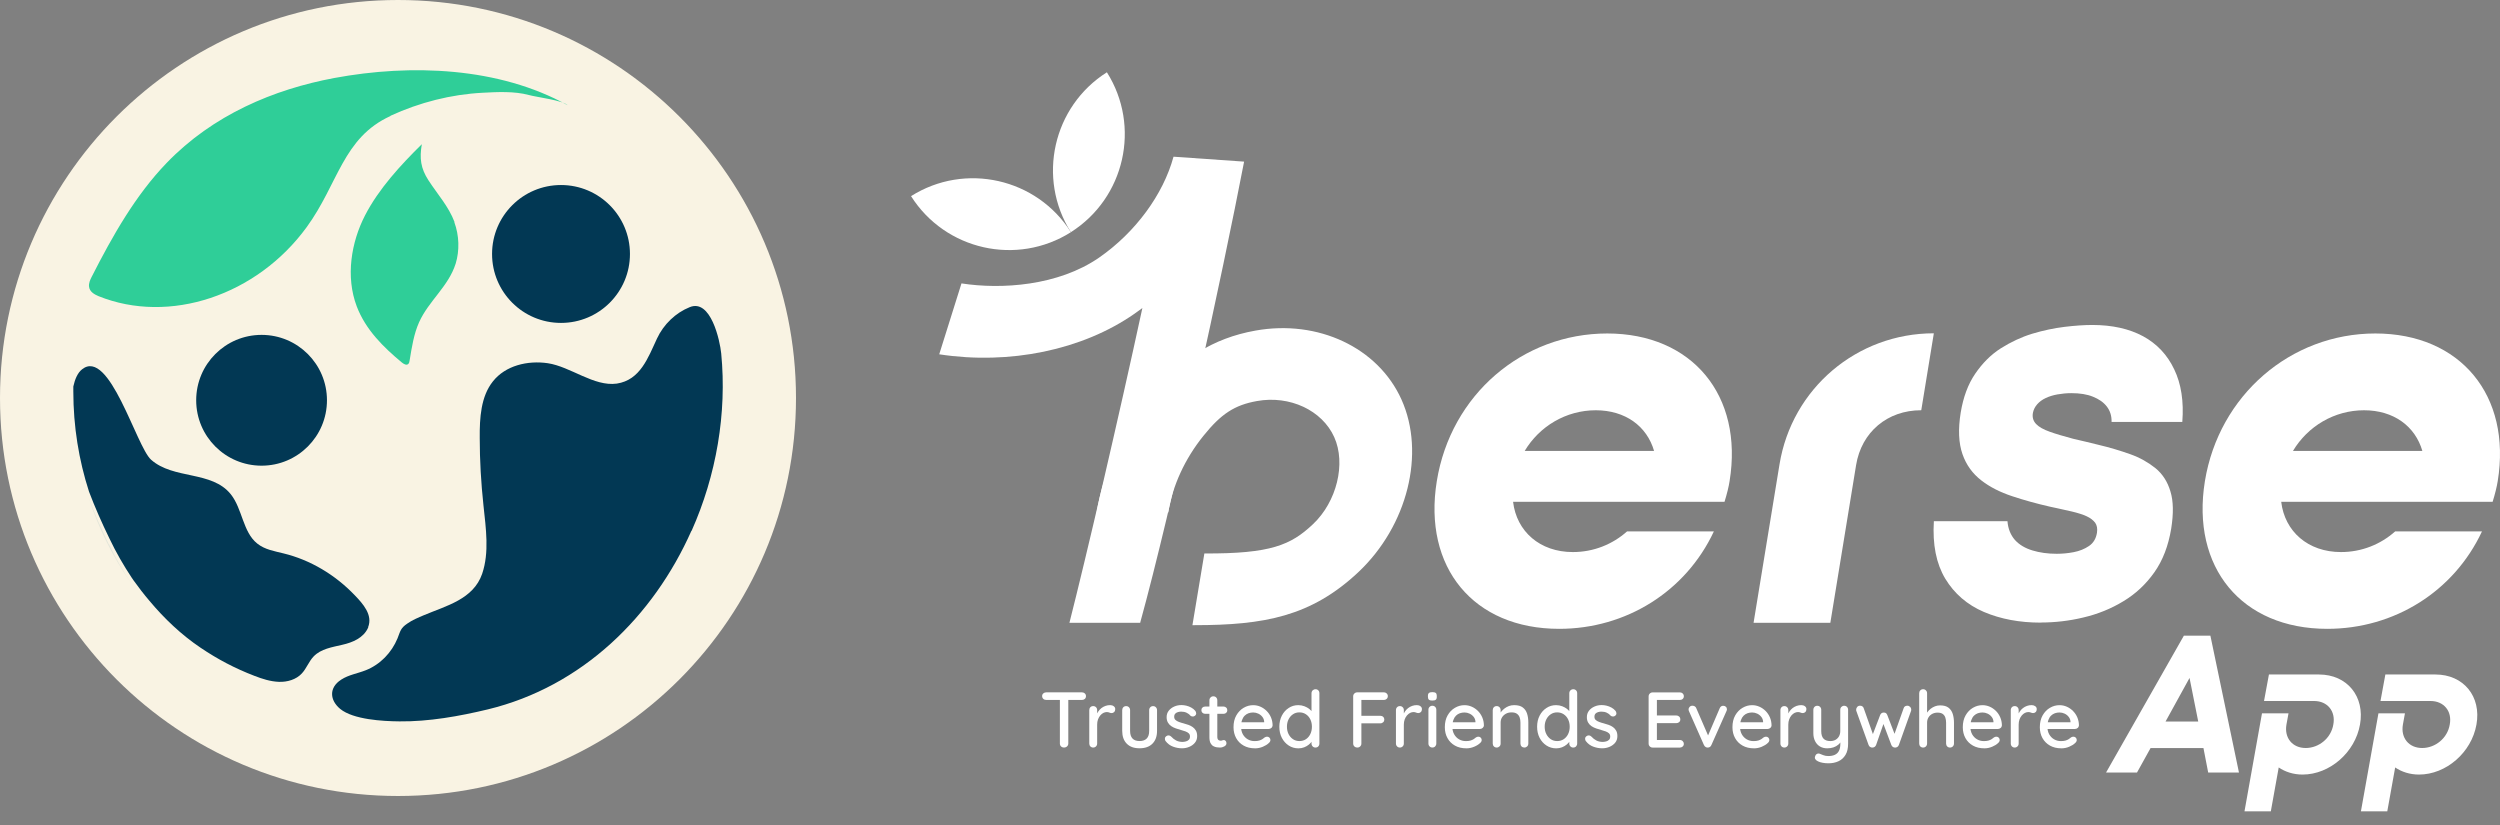 <svg width="103" height="34" viewBox="0 0 103 34" fill="none" xmlns="http://www.w3.org/2000/svg">
<rect x="0" y="0" width="103" height="34" fill="#808080" stroke="none"/>
<path d="M66.216 13.739C69.719 13.739 71.835 16.294 71.259 19.823C71.227 20.04 71.148 20.361 71.05 20.675H62.339C62.483 21.893 63.44 22.745 64.802 22.745C65.654 22.745 66.433 22.43 67.036 21.893H70.612C69.452 24.375 66.99 25.908 64.239 25.908C60.709 25.908 58.62 23.38 59.196 19.823C59.772 16.267 62.719 13.739 66.223 13.739H66.217H66.216ZM68.148 18.579C67.853 17.558 66.963 16.903 65.745 16.903C64.527 16.903 63.426 17.558 62.817 18.579H68.148Z" fill="white"/>
<path d="M79.15 16.902C77.762 16.902 76.694 17.799 76.471 19.162L75.41 25.659H72.247L73.315 19.136C73.826 15.999 76.51 13.732 79.674 13.732L79.157 16.896L79.15 16.902Z" fill="white"/>
<path d="M97.862 13.739C101.366 13.739 103.482 16.294 102.906 19.823C102.873 20.04 102.794 20.361 102.696 20.675H93.986C94.13 21.893 95.086 22.745 96.449 22.745C97.3 22.745 98.079 22.43 98.682 21.893H102.258C101.099 24.375 98.637 25.908 95.885 25.908C92.355 25.908 90.266 23.38 90.842 19.823C91.418 16.293 94.366 13.739 97.87 13.739H97.863H97.862ZM99.801 18.579C99.506 17.558 98.616 16.903 97.398 16.903C96.18 16.903 95.079 17.558 94.47 18.579H99.801Z" fill="white"/>
<path d="M84.076 25.652C83.212 25.652 82.433 25.508 81.738 25.213C81.051 24.919 80.52 24.46 80.146 23.844C79.773 23.222 79.616 22.436 79.675 21.473H82.707C82.733 21.788 82.838 22.043 83.015 22.246C83.192 22.443 83.435 22.587 83.736 22.678C84.037 22.77 84.371 22.816 84.738 22.816C84.96 22.816 85.19 22.796 85.432 22.75C85.674 22.704 85.884 22.619 86.067 22.495C86.251 22.37 86.356 22.187 86.395 21.951C86.421 21.78 86.395 21.643 86.322 21.538C86.243 21.434 86.126 21.342 85.969 21.27C85.812 21.198 85.609 21.133 85.359 21.074C85.261 21.054 85.163 21.028 85.064 21.008C84.96 20.988 84.861 20.962 84.77 20.942C84.671 20.922 84.573 20.896 84.462 20.876C83.918 20.752 83.394 20.608 82.903 20.444C82.405 20.28 81.979 20.064 81.626 19.789C81.272 19.514 81.01 19.16 80.853 18.708C80.696 18.257 80.669 17.687 80.781 16.999C80.886 16.363 81.082 15.833 81.377 15.4C81.672 14.968 82.019 14.615 82.432 14.352C82.845 14.091 83.277 13.888 83.729 13.749C84.187 13.612 84.626 13.52 85.058 13.467C85.49 13.415 85.87 13.389 86.204 13.389C87.024 13.389 87.724 13.546 88.294 13.853C88.863 14.161 89.295 14.62 89.577 15.216C89.866 15.812 89.977 16.539 89.911 17.384H86.997C87.003 17.135 86.937 16.926 86.8 16.748C86.663 16.571 86.473 16.441 86.224 16.342C85.982 16.244 85.687 16.198 85.34 16.198C85.137 16.198 84.947 16.218 84.764 16.25C84.58 16.283 84.417 16.336 84.28 16.401C84.142 16.466 84.025 16.551 83.933 16.656C83.841 16.761 83.782 16.878 83.756 17.009C83.723 17.193 83.769 17.343 83.886 17.468C84.004 17.592 84.194 17.697 84.45 17.788C84.705 17.88 85.025 17.972 85.412 18.077C85.596 18.122 85.772 18.162 85.943 18.201C86.114 18.24 86.283 18.287 86.454 18.326C86.925 18.437 87.358 18.568 87.764 18.712C88.17 18.856 88.51 19.053 88.805 19.288C89.094 19.524 89.303 19.845 89.421 20.245C89.546 20.645 89.552 21.155 89.454 21.777C89.336 22.491 89.107 23.087 88.76 23.579C88.413 24.07 87.987 24.469 87.483 24.771C86.978 25.079 86.428 25.301 85.839 25.439C85.25 25.582 84.66 25.648 84.071 25.648H84.077L84.076 25.652Z" fill="white"/>
<path d="M46.987 25.66H44.06C44.721 23.072 46.11 17.119 47.066 12.691C46.961 12.77 46.85 12.848 46.739 12.927C44.597 14.421 41.591 15.043 38.696 14.597L39.613 11.676C41.25 11.931 43.601 11.781 45.291 10.608C46.778 9.573 47.923 8.021 48.349 6.456L51.257 6.659C50.38 11.224 48.27 20.963 46.973 25.665L46.986 25.659L46.987 25.66Z" fill="white"/>
<path d="M49.213 25.757H49.128L49.62 22.803C52.357 22.816 53.183 22.456 54.093 21.598C55.075 20.674 55.462 19.097 54.97 18.009C54.472 16.903 53.136 16.28 51.788 16.523C50.864 16.687 50.307 17.053 49.581 17.957C48.814 18.906 48.303 20.026 48.133 21.113L45.18 21.133C45.435 19.483 46.208 17.786 47.354 16.365C48.625 14.78 49.974 13.935 51.722 13.621C54.303 13.156 56.779 14.321 57.742 16.463C58.737 18.677 57.99 21.663 55.967 23.57C54.022 25.397 52.09 25.757 49.215 25.757H49.213Z" fill="white"/>
<path d="M16.398 32.795C25.454 32.795 32.795 25.454 32.795 16.398C32.795 7.342 25.454 0 16.398 0C7.342 0 0 7.342 0 16.398C0 25.454 7.342 32.795 16.398 32.795Z" fill="#F9F3E3"/>
<path d="M10.777 19.186C12.265 19.186 13.471 17.979 13.471 16.491C13.471 15.003 12.265 13.797 10.777 13.797C9.289 13.797 8.083 15.003 8.083 16.491C8.083 17.979 9.289 19.186 10.777 19.186Z" fill="#023854"/>
<path d="M23.113 13.304C24.682 13.304 25.954 12.033 25.954 10.464C25.954 8.895 24.682 7.623 23.113 7.623C21.544 7.623 20.273 8.895 20.273 10.464C20.273 12.033 21.544 13.304 23.113 13.304Z" fill="#023854"/>
<path d="M28.488 21.866C26.921 25.394 23.987 28.287 20.093 29.228C18.926 29.508 17.666 29.735 16.458 29.721C15.771 29.715 14.557 29.648 14.017 29.208C13.584 28.848 13.543 28.334 14.057 28.001C14.364 27.801 14.737 27.747 15.07 27.614C15.663 27.381 16.137 26.887 16.378 26.3C16.498 25.993 16.504 25.88 16.777 25.694C16.984 25.546 17.231 25.446 17.464 25.346C18.377 24.96 19.504 24.693 19.865 23.639C20.165 22.759 20.019 21.772 19.919 20.826C19.819 19.898 19.765 18.965 19.765 18.038C19.759 17.218 19.811 16.337 20.305 15.717C20.825 15.057 21.739 14.844 22.566 14.964C23.506 15.104 24.473 15.937 25.413 15.804C26.38 15.657 26.7 14.737 27.067 13.95C27.34 13.363 27.834 12.889 28.414 12.656C29.281 12.296 29.661 14.023 29.714 14.563C29.953 17.024 29.514 19.585 28.493 21.872L28.487 21.866H28.488Z" fill="#023854"/>
<path d="M15.164 25.846C15.371 25.339 14.951 24.873 14.624 24.533C13.811 23.679 12.777 23.065 11.677 22.799C11.303 22.705 10.91 22.645 10.596 22.392C10.003 21.918 9.989 20.965 9.509 20.364C8.723 19.384 7.149 19.764 6.222 18.938C5.615 18.391 4.508 14.317 3.381 15.216C3.201 15.356 3.088 15.616 3.021 15.923V16.129C3.021 17.57 3.248 18.957 3.668 20.257C3.915 20.91 4.202 21.557 4.508 22.184C4.781 22.758 5.088 23.291 5.429 23.805C5.449 23.838 5.475 23.878 5.502 23.911C5.708 24.198 5.922 24.478 6.155 24.751C6.768 25.485 7.469 26.151 8.262 26.685C8.962 27.159 9.682 27.538 10.482 27.845C10.809 27.972 11.142 28.078 11.489 28.092C11.836 28.105 12.203 27.999 12.436 27.745C12.629 27.539 12.723 27.252 12.922 27.045C13.222 26.731 13.683 26.665 14.103 26.565C14.523 26.471 14.977 26.284 15.164 25.864C15.164 25.858 15.17 25.851 15.177 25.837L15.164 25.844L15.164 25.846Z" fill="#023854"/>
<path d="M4.495 22.426C4.768 23 5.075 23.533 5.408 24.04C4.661 22.966 4.061 21.779 3.655 20.512C3.894 21.165 4.188 21.805 4.488 22.433L4.495 22.426Z" fill="#E4E6DA"/>
<path d="M16.092 4.768C17.285 4.221 18.579 3.888 19.893 3.821C20.5 3.788 21.193 3.754 21.787 3.914C22.127 4.008 23.167 4.128 23.387 4.335C20.553 2.761 16.933 2.627 13.772 3.214C11.278 3.68 8.771 4.734 6.864 6.715C5.59 8.036 4.643 9.703 3.782 11.396C3.716 11.523 3.649 11.669 3.669 11.816C3.696 12.023 3.889 12.13 4.062 12.203C6.976 13.377 10.583 12.176 12.637 9.356C13.938 7.569 14.124 5.675 16.085 4.781L16.092 4.768V4.768Z" fill="#2FCE98"/>
<path d="M18.726 9.148C18.486 8.508 18.019 7.995 17.652 7.428C17.332 6.935 17.279 6.522 17.379 5.941C16.506 6.802 15.606 7.775 15.039 8.875C14.471 9.976 14.232 11.396 14.698 12.623C15.065 13.59 15.805 14.31 16.552 14.931C16.632 14.997 16.746 15.064 16.819 14.997C16.859 14.964 16.872 14.897 16.879 14.837C16.966 14.303 17.052 13.756 17.266 13.277C17.666 12.39 18.472 11.809 18.773 10.863C18.939 10.323 18.92 9.703 18.719 9.156L18.726 9.149V9.148Z" fill="#2FCE98"/>
<path d="M86.77 31.827L89.976 26.189H91.068L92.245 31.827H90.977L90.782 30.819H88.604L88.045 31.827H86.77ZM89.221 29.726H90.567L90.209 27.931L89.221 29.726Z" fill="white"/>
<path d="M93.565 33.426H92.473L93.194 29.388H94.287L94.202 29.85C94.105 30.402 94.449 30.818 94.995 30.818C95.541 30.818 96.042 30.409 96.133 29.85C96.237 29.304 95.892 28.881 95.34 28.881H93.278L93.48 27.789H95.541C96.705 27.789 97.44 28.699 97.232 29.851C97.03 31.001 95.984 31.912 94.865 31.912C94.488 31.912 94.15 31.801 93.883 31.619L93.558 33.427H93.565V33.426Z" fill="white"/>
<path d="M98.362 33.426H97.27L97.992 29.388H99.084L99 29.85C98.902 30.402 99.247 30.818 99.793 30.818C100.339 30.818 100.839 30.409 100.93 29.85C101.034 29.304 100.69 28.881 100.137 28.881H98.076L98.277 27.789H100.339C101.502 27.789 102.238 28.699 102.03 29.851C101.828 31.001 100.781 31.912 99.663 31.912C99.286 31.912 98.948 31.801 98.681 31.619L98.356 33.427H98.362V33.426Z" fill="white"/>
<path d="M37.535 8.081C39.761 6.675 42.715 7.34 44.122 9.566C41.897 10.972 38.943 10.307 37.535 8.081Z" fill="white"/>
<path d="M44.12 9.565C42.713 7.339 43.379 4.385 45.604 2.978C47.011 5.203 46.345 8.157 44.12 9.565Z" fill="white"/>
<path d="M43.102 28.837C43.056 28.837 43.017 28.823 42.985 28.794C42.953 28.764 42.936 28.726 42.936 28.678C42.936 28.63 42.953 28.596 42.985 28.568C43.017 28.539 43.056 28.525 43.102 28.525H44.579C44.625 28.525 44.663 28.54 44.695 28.569C44.726 28.599 44.742 28.636 44.742 28.681C44.742 28.727 44.726 28.767 44.695 28.795C44.663 28.824 44.625 28.837 44.579 28.837H43.102ZM43.839 30.798C43.787 30.798 43.746 30.783 43.714 30.751C43.682 30.719 43.667 30.68 43.667 30.632V28.688H44.014V30.632C44.014 30.68 43.997 30.719 43.963 30.751C43.93 30.783 43.888 30.798 43.838 30.798H43.839Z" fill="white"/>
<path d="M45.04 30.799C44.992 30.799 44.953 30.783 44.923 30.751C44.893 30.72 44.878 30.681 44.878 30.633V29.256C44.878 29.208 44.893 29.169 44.923 29.138C44.953 29.106 44.992 29.091 45.04 29.091C45.088 29.091 45.124 29.106 45.156 29.138C45.187 29.169 45.203 29.208 45.203 29.256V29.62L45.17 29.48C45.187 29.419 45.214 29.363 45.25 29.311C45.286 29.259 45.329 29.213 45.378 29.174C45.428 29.135 45.484 29.105 45.546 29.083C45.607 29.061 45.672 29.051 45.739 29.051C45.795 29.051 45.844 29.066 45.885 29.096C45.927 29.126 45.947 29.165 45.947 29.21C45.947 29.268 45.931 29.312 45.901 29.338C45.871 29.365 45.837 29.379 45.801 29.379C45.768 29.379 45.736 29.372 45.706 29.358C45.676 29.344 45.641 29.337 45.599 29.337C45.554 29.337 45.507 29.349 45.459 29.372C45.411 29.396 45.368 29.432 45.33 29.478C45.291 29.524 45.26 29.58 45.237 29.642C45.214 29.705 45.203 29.776 45.203 29.854V30.633C45.203 30.681 45.187 30.72 45.156 30.751C45.124 30.783 45.086 30.799 45.04 30.799Z" fill="white"/>
<path d="M47.507 29.092C47.553 29.092 47.591 29.107 47.622 29.139C47.654 29.171 47.67 29.21 47.67 29.258V30.111C47.67 30.337 47.607 30.512 47.481 30.639C47.356 30.766 47.178 30.829 46.949 30.829C46.72 30.829 46.546 30.766 46.422 30.639C46.297 30.512 46.235 30.337 46.235 30.111V29.258C46.235 29.21 46.25 29.171 46.28 29.139C46.31 29.107 46.349 29.092 46.397 29.092C46.445 29.092 46.481 29.107 46.513 29.139C46.544 29.171 46.56 29.21 46.56 29.258V30.111C46.56 30.252 46.593 30.357 46.659 30.427C46.725 30.497 46.821 30.531 46.95 30.531C47.078 30.531 47.178 30.496 47.245 30.427C47.313 30.358 47.346 30.253 47.346 30.111V29.258C47.346 29.21 47.362 29.171 47.392 29.139C47.422 29.107 47.461 29.092 47.509 29.092H47.507Z" fill="white"/>
<path d="M48.02 30.531C48 30.501 47.991 30.465 47.994 30.425C47.996 30.385 48.019 30.351 48.062 30.323C48.092 30.303 48.124 30.295 48.158 30.299C48.191 30.302 48.224 30.319 48.254 30.349C48.315 30.416 48.382 30.469 48.457 30.508C48.532 30.547 48.622 30.567 48.728 30.567C48.771 30.564 48.816 30.558 48.861 30.546C48.907 30.533 48.946 30.512 48.978 30.48C49.011 30.449 49.027 30.403 49.027 30.342C49.027 30.288 49.01 30.245 48.975 30.212C48.94 30.18 48.895 30.153 48.839 30.133C48.782 30.112 48.722 30.093 48.657 30.076C48.587 30.056 48.518 30.034 48.447 30.011C48.376 29.987 48.314 29.956 48.257 29.918C48.201 29.88 48.154 29.831 48.119 29.77C48.083 29.709 48.065 29.636 48.065 29.546C48.065 29.445 48.093 29.357 48.151 29.283C48.209 29.209 48.283 29.152 48.375 29.111C48.467 29.069 48.567 29.049 48.676 29.049C48.739 29.049 48.804 29.057 48.874 29.073C48.943 29.09 49.011 29.115 49.076 29.15C49.141 29.184 49.197 29.23 49.245 29.286C49.267 29.314 49.279 29.348 49.282 29.387C49.285 29.426 49.268 29.461 49.229 29.491C49.203 29.513 49.171 29.523 49.134 29.52C49.098 29.518 49.067 29.506 49.043 29.484C49.002 29.432 48.949 29.392 48.884 29.363C48.819 29.333 48.746 29.319 48.663 29.319C48.622 29.319 48.579 29.324 48.535 29.337C48.49 29.349 48.453 29.37 48.423 29.4C48.392 29.43 48.377 29.475 48.377 29.533C48.377 29.587 48.395 29.631 48.431 29.663C48.467 29.696 48.514 29.722 48.572 29.744C48.631 29.766 48.694 29.786 48.764 29.803C48.831 29.82 48.897 29.841 48.964 29.865C49.029 29.888 49.089 29.919 49.142 29.957C49.195 29.995 49.238 30.044 49.273 30.104C49.306 30.163 49.323 30.238 49.323 30.329C49.323 30.436 49.292 30.526 49.23 30.601C49.169 30.675 49.09 30.732 48.996 30.771C48.902 30.81 48.803 30.83 48.7 30.83C48.576 30.83 48.453 30.808 48.332 30.763C48.21 30.719 48.106 30.641 48.022 30.531H48.02Z" fill="white"/>
<path d="M49.65 29.11H50.413C50.456 29.11 50.492 29.125 50.521 29.154C50.551 29.183 50.565 29.22 50.565 29.263C50.565 29.306 50.551 29.338 50.521 29.367C50.492 29.395 50.456 29.409 50.413 29.409H49.65C49.606 29.409 49.57 29.394 49.541 29.365C49.511 29.336 49.497 29.301 49.497 29.259C49.497 29.216 49.511 29.181 49.541 29.152C49.57 29.124 49.606 29.11 49.65 29.11ZM49.99 28.688C50.038 28.688 50.076 28.703 50.107 28.735C50.137 28.766 50.153 28.805 50.153 28.853V30.36C50.153 30.399 50.159 30.43 50.172 30.454C50.185 30.477 50.203 30.494 50.226 30.503C50.248 30.512 50.272 30.516 50.295 30.516C50.319 30.516 50.34 30.512 50.359 30.503C50.378 30.494 50.4 30.49 50.426 30.49C50.452 30.49 50.475 30.502 50.497 30.526C50.519 30.549 50.53 30.581 50.53 30.623C50.53 30.675 50.501 30.717 50.445 30.75C50.389 30.782 50.328 30.799 50.263 30.799C50.227 30.799 50.183 30.795 50.133 30.789C50.084 30.782 50.035 30.766 49.988 30.74C49.942 30.714 49.903 30.672 49.873 30.615C49.843 30.557 49.828 30.477 49.828 30.373V28.853C49.828 28.806 49.843 28.766 49.875 28.735C49.906 28.703 49.944 28.688 49.99 28.688Z" fill="white"/>
<path d="M51.704 30.831C51.524 30.831 51.368 30.793 51.236 30.718C51.105 30.644 51.002 30.541 50.93 30.41C50.858 30.28 50.821 30.129 50.821 29.961C50.821 29.771 50.859 29.608 50.937 29.473C51.014 29.338 51.114 29.234 51.237 29.162C51.361 29.089 51.492 29.053 51.63 29.053C51.735 29.053 51.836 29.074 51.931 29.116C52.026 29.158 52.112 29.217 52.186 29.292C52.261 29.366 52.32 29.454 52.364 29.555C52.407 29.656 52.429 29.765 52.432 29.884C52.429 29.927 52.412 29.963 52.38 29.991C52.347 30.02 52.309 30.034 52.266 30.034H51.003L50.925 29.757H52.146L52.084 29.816V29.735C52.08 29.659 52.055 29.592 52.009 29.535C51.964 29.477 51.908 29.433 51.84 29.401C51.773 29.37 51.703 29.354 51.629 29.354C51.564 29.354 51.502 29.365 51.442 29.385C51.383 29.405 51.329 29.439 51.283 29.484C51.236 29.53 51.199 29.59 51.172 29.665C51.145 29.739 51.132 29.832 51.132 29.942C51.132 30.061 51.157 30.165 51.206 30.254C51.256 30.342 51.323 30.411 51.408 30.46C51.492 30.509 51.585 30.533 51.687 30.533C51.768 30.533 51.834 30.525 51.886 30.509C51.938 30.492 51.981 30.472 52.016 30.449C52.051 30.425 52.081 30.402 52.107 30.38C52.139 30.361 52.172 30.351 52.204 30.351C52.243 30.351 52.276 30.365 52.302 30.392C52.328 30.419 52.341 30.451 52.341 30.488C52.341 30.536 52.317 30.579 52.269 30.618C52.211 30.674 52.13 30.724 52.027 30.767C51.924 30.81 51.817 30.832 51.705 30.832L51.704 30.831Z" fill="white"/>
<path d="M54.197 28.396C54.245 28.396 54.284 28.412 54.314 28.442C54.344 28.472 54.359 28.513 54.359 28.562V30.633C54.359 30.681 54.344 30.72 54.314 30.752C54.284 30.784 54.245 30.799 54.197 30.799C54.149 30.799 54.113 30.784 54.081 30.752C54.05 30.72 54.034 30.681 54.034 30.633V30.399L54.102 30.403C54.102 30.442 54.087 30.485 54.055 30.534C54.024 30.583 53.981 30.63 53.927 30.676C53.873 30.721 53.809 30.759 53.735 30.788C53.661 30.817 53.583 30.832 53.498 30.832C53.349 30.832 53.214 30.794 53.096 30.716C52.977 30.639 52.883 30.534 52.813 30.401C52.743 30.268 52.709 30.115 52.709 29.942C52.709 29.769 52.744 29.616 52.813 29.483C52.882 29.35 52.975 29.245 53.094 29.168C53.212 29.09 53.344 29.052 53.488 29.052C53.579 29.052 53.664 29.068 53.743 29.098C53.822 29.128 53.891 29.167 53.95 29.215C54.008 29.263 54.054 29.313 54.086 29.366C54.119 29.419 54.135 29.469 54.135 29.517L54.034 29.527V28.563C54.034 28.515 54.05 28.476 54.081 28.444C54.113 28.413 54.151 28.397 54.197 28.397V28.396ZM53.535 30.532C53.639 30.532 53.729 30.506 53.806 30.454C53.883 30.402 53.942 30.332 53.986 30.243C54.029 30.154 54.051 30.053 54.051 29.941C54.051 29.829 54.029 29.728 53.986 29.639C53.943 29.55 53.882 29.48 53.804 29.428C53.726 29.376 53.637 29.35 53.535 29.35C53.432 29.35 53.347 29.376 53.27 29.428C53.193 29.48 53.133 29.549 53.088 29.639C53.044 29.727 53.022 29.828 53.022 29.941C53.022 30.054 53.044 30.154 53.088 30.243C53.132 30.331 53.193 30.402 53.27 30.454C53.347 30.506 53.435 30.532 53.535 30.532Z" fill="white"/>
<path d="M55.923 30.798C55.871 30.798 55.83 30.783 55.798 30.751C55.766 30.719 55.751 30.68 55.751 30.632V28.691C55.751 28.643 55.767 28.604 55.8 28.573C55.832 28.541 55.871 28.525 55.917 28.525H57.014C57.062 28.525 57.101 28.541 57.132 28.571C57.164 28.601 57.179 28.639 57.179 28.685C57.179 28.726 57.164 28.762 57.132 28.792C57.101 28.822 57.062 28.837 57.014 28.837H56.066L56.089 28.805V29.529L56.069 29.49H56.868C56.916 29.49 56.955 29.505 56.987 29.535C57.019 29.565 57.034 29.604 57.034 29.649C57.034 29.691 57.019 29.726 56.987 29.756C56.955 29.786 56.916 29.802 56.868 29.802H56.063L56.089 29.776V30.633C56.089 30.681 56.073 30.72 56.04 30.752C56.008 30.783 55.969 30.799 55.923 30.799V30.798Z" fill="white"/>
<path d="M57.676 30.799C57.628 30.799 57.589 30.783 57.559 30.751C57.529 30.72 57.513 30.681 57.513 30.633V29.256C57.513 29.208 57.529 29.169 57.559 29.138C57.589 29.106 57.628 29.091 57.676 29.091C57.724 29.091 57.76 29.106 57.791 29.138C57.823 29.169 57.838 29.208 57.838 29.256V29.62L57.806 29.48C57.823 29.419 57.85 29.363 57.886 29.311C57.921 29.259 57.964 29.213 58.014 29.174C58.063 29.135 58.12 29.105 58.181 29.083C58.243 29.061 58.307 29.051 58.375 29.051C58.431 29.051 58.48 29.066 58.521 29.096C58.562 29.126 58.583 29.165 58.583 29.21C58.583 29.268 58.567 29.312 58.537 29.338C58.507 29.365 58.473 29.379 58.437 29.379C58.404 29.379 58.372 29.372 58.342 29.358C58.312 29.344 58.276 29.337 58.235 29.337C58.19 29.337 58.143 29.349 58.095 29.372C58.047 29.396 58.004 29.432 57.965 29.478C57.926 29.524 57.895 29.58 57.873 29.642C57.85 29.705 57.838 29.776 57.838 29.854V30.633C57.838 30.681 57.823 30.72 57.791 30.751C57.76 30.783 57.721 30.799 57.676 30.799Z" fill="white"/>
<path d="M59.01 28.863C58.947 28.863 58.902 28.852 58.873 28.829C58.845 28.806 58.831 28.768 58.831 28.714V28.662C58.831 28.607 58.846 28.57 58.877 28.548C58.907 28.526 58.952 28.516 59.013 28.516C59.078 28.516 59.124 28.527 59.153 28.55C59.181 28.573 59.195 28.61 59.195 28.662V28.714C59.195 28.77 59.18 28.809 59.151 28.831C59.122 28.853 59.075 28.863 59.01 28.863ZM59.176 30.632C59.176 30.68 59.16 30.719 59.13 30.751C59.1 30.783 59.061 30.798 59.013 30.798C58.965 30.798 58.929 30.783 58.898 30.751C58.866 30.719 58.851 30.68 58.851 30.632V29.243C58.851 29.195 58.866 29.156 58.898 29.124C58.929 29.093 58.968 29.077 59.013 29.077C59.059 29.077 59.099 29.093 59.13 29.124C59.161 29.156 59.176 29.195 59.176 29.243V30.632Z" fill="white"/>
<path d="M60.409 30.831C60.23 30.831 60.073 30.793 59.942 30.718C59.81 30.644 59.708 30.541 59.636 30.41C59.563 30.28 59.527 30.129 59.527 29.961C59.527 29.771 59.565 29.608 59.642 29.473C59.719 29.338 59.819 29.234 59.943 29.162C60.066 29.089 60.197 29.053 60.335 29.053C60.441 29.053 60.541 29.074 60.636 29.116C60.732 29.158 60.817 29.217 60.892 29.292C60.966 29.366 61.025 29.454 61.069 29.555C61.112 29.656 61.135 29.765 61.137 29.884C61.135 29.927 61.117 29.963 61.085 29.991C61.053 30.02 61.014 30.034 60.971 30.034H59.709L59.631 29.757H60.851L60.789 29.816V29.735C60.785 29.659 60.76 29.592 60.715 29.535C60.669 29.477 60.613 29.433 60.545 29.401C60.478 29.37 60.408 29.354 60.334 29.354C60.269 29.354 60.208 29.365 60.147 29.385C60.088 29.405 60.034 29.439 59.988 29.484C59.942 29.53 59.904 29.59 59.878 29.665C59.851 29.739 59.837 29.832 59.837 29.942C59.837 30.061 59.862 30.165 59.912 30.254C59.961 30.342 60.029 30.411 60.113 30.46C60.198 30.509 60.29 30.533 60.393 30.533C60.473 30.533 60.539 30.525 60.591 30.509C60.643 30.492 60.686 30.472 60.721 30.449C60.756 30.425 60.786 30.402 60.812 30.38C60.844 30.361 60.877 30.351 60.91 30.351C60.949 30.351 60.981 30.365 61.007 30.392C61.033 30.419 61.046 30.451 61.046 30.488C61.046 30.536 61.023 30.579 60.974 30.618C60.916 30.674 60.836 30.724 60.732 30.767C60.629 30.81 60.522 30.832 60.41 30.832L60.409 30.831Z" fill="white"/>
<path d="M62.383 29.052C62.536 29.052 62.656 29.083 62.739 29.148C62.824 29.212 62.882 29.297 62.916 29.404C62.95 29.512 62.967 29.631 62.967 29.763V30.633C62.967 30.681 62.951 30.72 62.92 30.752C62.888 30.783 62.85 30.799 62.804 30.799C62.759 30.799 62.717 30.783 62.687 30.752C62.657 30.72 62.642 30.681 62.642 30.633V29.766C62.642 29.688 62.631 29.618 62.609 29.556C62.587 29.495 62.55 29.445 62.497 29.407C62.444 29.369 62.37 29.35 62.275 29.35C62.186 29.35 62.108 29.369 62.041 29.407C61.973 29.445 61.921 29.495 61.883 29.556C61.845 29.618 61.826 29.688 61.826 29.766V30.633C61.826 30.681 61.811 30.72 61.779 30.752C61.747 30.783 61.709 30.799 61.663 30.799C61.618 30.799 61.577 30.783 61.547 30.752C61.516 30.72 61.501 30.681 61.501 30.633V29.256C61.501 29.209 61.516 29.17 61.547 29.138C61.577 29.106 61.615 29.091 61.663 29.091C61.711 29.091 61.747 29.106 61.779 29.138C61.811 29.17 61.826 29.209 61.826 29.256V29.439L61.767 29.471C61.783 29.424 61.809 29.375 61.847 29.326C61.885 29.278 61.931 29.232 61.985 29.19C62.04 29.148 62.1 29.114 62.167 29.089C62.235 29.064 62.305 29.052 62.382 29.052H62.383Z" fill="white"/>
<path d="M64.817 28.396C64.864 28.396 64.903 28.412 64.934 28.442C64.965 28.472 64.98 28.513 64.98 28.562V30.633C64.98 30.681 64.964 30.72 64.934 30.752C64.904 30.784 64.865 30.799 64.817 30.799C64.769 30.799 64.733 30.784 64.702 30.752C64.67 30.72 64.655 30.681 64.655 30.633V30.399L64.723 30.403C64.723 30.442 64.707 30.485 64.676 30.534C64.644 30.583 64.602 30.63 64.547 30.676C64.493 30.721 64.43 30.759 64.356 30.788C64.282 30.817 64.203 30.832 64.118 30.832C63.969 30.832 63.835 30.794 63.716 30.716C63.597 30.639 63.503 30.534 63.433 30.401C63.364 30.268 63.329 30.115 63.329 29.942C63.329 29.769 63.364 29.616 63.433 29.483C63.502 29.35 63.596 29.245 63.715 29.168C63.832 29.09 63.964 29.052 64.109 29.052C64.2 29.052 64.284 29.068 64.364 29.098C64.442 29.128 64.512 29.167 64.57 29.215C64.629 29.263 64.674 29.313 64.707 29.366C64.739 29.419 64.755 29.469 64.755 29.517L64.655 29.527V28.563C64.655 28.515 64.67 28.476 64.702 28.444C64.733 28.413 64.772 28.397 64.817 28.397V28.396ZM64.155 30.532C64.259 30.532 64.349 30.506 64.426 30.454C64.503 30.402 64.563 30.332 64.607 30.243C64.65 30.154 64.672 30.053 64.672 29.941C64.672 29.829 64.65 29.728 64.607 29.639C64.564 29.55 64.503 29.48 64.425 29.428C64.347 29.376 64.257 29.35 64.155 29.35C64.052 29.35 63.967 29.376 63.89 29.428C63.813 29.48 63.753 29.549 63.708 29.639C63.663 29.727 63.641 29.828 63.641 29.941C63.641 30.054 63.663 30.154 63.708 30.243C63.753 30.331 63.813 30.402 63.89 30.454C63.967 30.506 64.055 30.532 64.155 30.532Z" fill="white"/>
<path d="M65.333 30.531C65.314 30.501 65.305 30.465 65.307 30.425C65.309 30.385 65.332 30.351 65.375 30.323C65.405 30.303 65.437 30.295 65.471 30.299C65.504 30.302 65.536 30.319 65.567 30.349C65.628 30.416 65.695 30.469 65.77 30.508C65.845 30.547 65.935 30.567 66.042 30.567C66.085 30.564 66.129 30.558 66.175 30.546C66.22 30.533 66.259 30.512 66.292 30.48C66.324 30.449 66.341 30.403 66.341 30.342C66.341 30.288 66.323 30.245 66.289 30.212C66.254 30.18 66.208 30.153 66.152 30.133C66.096 30.112 66.035 30.093 65.97 30.076C65.901 30.056 65.831 30.034 65.76 30.011C65.69 29.987 65.627 29.956 65.57 29.918C65.513 29.88 65.468 29.831 65.432 29.77C65.396 29.709 65.379 29.636 65.379 29.546C65.379 29.445 65.407 29.357 65.465 29.283C65.522 29.209 65.596 29.152 65.689 29.111C65.781 29.069 65.881 29.049 65.99 29.049C66.052 29.049 66.118 29.057 66.188 29.073C66.257 29.09 66.324 29.115 66.389 29.15C66.454 29.184 66.51 29.23 66.558 29.286C66.58 29.314 66.593 29.348 66.596 29.387C66.599 29.426 66.581 29.461 66.542 29.491C66.516 29.513 66.484 29.523 66.448 29.52C66.411 29.518 66.38 29.506 66.357 29.484C66.315 29.432 66.263 29.392 66.198 29.363C66.133 29.333 66.059 29.319 65.977 29.319C65.935 29.319 65.893 29.324 65.848 29.337C65.803 29.349 65.766 29.37 65.736 29.4C65.706 29.43 65.691 29.475 65.691 29.533C65.691 29.587 65.708 29.631 65.744 29.663C65.78 29.696 65.827 29.722 65.886 29.744C65.944 29.766 66.007 29.786 66.077 29.803C66.145 29.82 66.211 29.841 66.277 29.865C66.344 29.888 66.402 29.919 66.456 29.957C66.51 29.995 66.552 30.044 66.586 30.104C66.62 30.163 66.636 30.238 66.636 30.329C66.636 30.436 66.606 30.526 66.544 30.601C66.482 30.675 66.404 30.732 66.31 30.771C66.215 30.81 66.116 30.83 66.013 30.83C65.89 30.83 65.767 30.808 65.645 30.763C65.523 30.719 65.419 30.641 65.335 30.531H65.333Z" fill="white"/>
<path d="M68.089 28.526H69.212C69.257 28.526 69.296 28.542 69.327 28.572C69.359 28.602 69.374 28.64 69.374 28.686C69.374 28.731 69.359 28.768 69.327 28.796C69.296 28.825 69.257 28.838 69.212 28.838H68.232L68.264 28.783V29.51L68.235 29.478H69.066C69.112 29.478 69.15 29.493 69.182 29.523C69.213 29.553 69.229 29.592 69.229 29.64C69.229 29.688 69.213 29.722 69.182 29.751C69.15 29.779 69.112 29.793 69.066 29.793H68.242L68.264 29.764V30.514L68.242 30.488H69.212C69.257 30.488 69.296 30.503 69.327 30.535C69.359 30.567 69.374 30.602 69.374 30.644C69.374 30.689 69.359 30.727 69.327 30.756C69.296 30.785 69.257 30.8 69.212 30.8H68.089C68.043 30.8 68.004 30.784 67.972 30.753C67.939 30.721 67.923 30.682 67.923 30.634V28.693C67.923 28.645 67.939 28.606 67.972 28.574C68.004 28.543 68.043 28.527 68.089 28.527V28.526Z" fill="white"/>
<path d="M69.731 29.075C69.764 29.075 69.794 29.084 69.824 29.101C69.853 29.118 69.874 29.144 69.887 29.179L70.397 30.357L70.335 30.387L70.851 29.183C70.881 29.111 70.93 29.077 70.997 29.078C71.04 29.078 71.077 29.092 71.106 29.119C71.135 29.146 71.15 29.182 71.15 29.225C71.15 29.238 71.147 29.252 71.143 29.265C71.139 29.279 71.133 29.293 71.127 29.306L70.51 30.695C70.482 30.76 70.436 30.795 70.371 30.799C70.338 30.803 70.306 30.797 70.275 30.778C70.243 30.76 70.219 30.732 70.202 30.695L69.588 29.306C69.584 29.297 69.579 29.286 69.575 29.272C69.571 29.258 69.569 29.241 69.569 29.221C69.569 29.189 69.583 29.156 69.612 29.124C69.642 29.091 69.681 29.075 69.731 29.075Z" fill="white"/>
<path d="M72.26 30.831C72.08 30.831 71.924 30.793 71.793 30.718C71.661 30.644 71.559 30.541 71.486 30.41C71.413 30.28 71.377 30.129 71.377 29.961C71.377 29.771 71.415 29.608 71.492 29.473C71.569 29.338 71.669 29.234 71.793 29.162C71.916 29.089 72.047 29.053 72.185 29.053C72.291 29.053 72.392 29.074 72.487 29.116C72.582 29.158 72.668 29.217 72.743 29.292C72.817 29.366 72.876 29.454 72.92 29.555C72.963 29.656 72.986 29.765 72.988 29.884C72.986 29.927 72.969 29.963 72.936 29.991C72.903 30.02 72.865 30.034 72.822 30.034H71.559L71.481 29.757H72.702L72.64 29.816V29.735C72.636 29.659 72.611 29.592 72.565 29.535C72.52 29.477 72.464 29.433 72.396 29.401C72.329 29.37 72.259 29.354 72.185 29.354C72.12 29.354 72.058 29.365 71.998 29.385C71.939 29.405 71.886 29.439 71.839 29.484C71.793 29.53 71.755 29.59 71.728 29.665C71.702 29.739 71.688 29.832 71.688 29.942C71.688 30.061 71.713 30.165 71.763 30.254C71.812 30.342 71.88 30.411 71.964 30.46C72.049 30.509 72.141 30.533 72.244 30.533C72.323 30.533 72.39 30.525 72.442 30.509C72.494 30.492 72.537 30.472 72.572 30.449C72.607 30.425 72.637 30.402 72.663 30.38C72.695 30.361 72.728 30.351 72.76 30.351C72.799 30.351 72.832 30.365 72.858 30.392C72.884 30.419 72.897 30.451 72.897 30.488C72.897 30.536 72.873 30.579 72.826 30.618C72.767 30.674 72.686 30.724 72.583 30.767C72.48 30.81 72.373 30.832 72.261 30.832L72.26 30.831Z" fill="white"/>
<path d="M73.516 30.799C73.468 30.799 73.429 30.783 73.399 30.751C73.369 30.72 73.353 30.681 73.353 30.633V29.256C73.353 29.208 73.369 29.169 73.399 29.138C73.429 29.106 73.468 29.091 73.516 29.091C73.564 29.091 73.6 29.106 73.631 29.138C73.663 29.169 73.678 29.208 73.678 29.256V29.62L73.646 29.48C73.663 29.419 73.69 29.363 73.726 29.311C73.761 29.259 73.804 29.213 73.854 29.174C73.904 29.135 73.96 29.105 74.021 29.083C74.083 29.061 74.147 29.051 74.215 29.051C74.271 29.051 74.32 29.066 74.361 29.096C74.403 29.126 74.423 29.165 74.423 29.21C74.423 29.268 74.407 29.312 74.377 29.338C74.347 29.365 74.313 29.379 74.277 29.379C74.244 29.379 74.212 29.372 74.182 29.358C74.152 29.344 74.117 29.337 74.075 29.337C74.029 29.337 73.983 29.349 73.935 29.372C73.887 29.396 73.844 29.432 73.805 29.478C73.766 29.524 73.735 29.58 73.713 29.642C73.69 29.705 73.678 29.776 73.678 29.854V30.633C73.678 30.681 73.663 30.72 73.631 30.751C73.6 30.783 73.561 30.799 73.516 30.799Z" fill="white"/>
<path d="M75.98 29.078C76.027 29.078 76.066 29.093 76.097 29.125C76.127 29.157 76.142 29.196 76.142 29.244V30.64C76.142 30.83 76.106 30.985 76.033 31.104C75.961 31.222 75.863 31.31 75.742 31.365C75.62 31.421 75.481 31.448 75.328 31.448C75.25 31.448 75.172 31.441 75.094 31.427C75.016 31.413 74.953 31.393 74.902 31.367C74.85 31.343 74.814 31.314 74.792 31.279C74.77 31.244 74.766 31.207 74.782 31.165C74.797 31.113 74.823 31.078 74.86 31.06C74.897 31.041 74.935 31.039 74.974 31.055C75.01 31.07 75.059 31.09 75.12 31.113C75.181 31.137 75.25 31.149 75.328 31.149C75.434 31.149 75.524 31.132 75.598 31.097C75.671 31.062 75.727 31.009 75.765 30.935C75.803 30.861 75.822 30.766 75.822 30.649V30.424L75.874 30.502C75.839 30.574 75.794 30.633 75.737 30.681C75.681 30.729 75.615 30.766 75.538 30.792C75.46 30.818 75.376 30.831 75.282 30.831C75.164 30.831 75.061 30.804 74.975 30.751C74.89 30.698 74.824 30.624 74.779 30.53C74.733 30.436 74.71 30.328 74.71 30.207V29.244C74.71 29.196 74.726 29.157 74.756 29.125C74.786 29.093 74.825 29.078 74.873 29.078C74.921 29.078 74.957 29.093 74.988 29.125C75.02 29.157 75.035 29.196 75.035 29.244V30.12C75.035 30.264 75.067 30.367 75.13 30.433C75.192 30.499 75.286 30.532 75.409 30.532C75.491 30.532 75.563 30.515 75.624 30.48C75.685 30.445 75.732 30.398 75.767 30.336C75.802 30.274 75.819 30.203 75.819 30.12V29.243C75.819 29.195 75.834 29.156 75.866 29.124C75.898 29.093 75.936 29.077 75.981 29.077L75.98 29.078Z" fill="white"/>
<path d="M78.586 29.075C78.627 29.075 78.663 29.091 78.695 29.122C78.727 29.154 78.742 29.195 78.742 29.244C78.742 29.255 78.741 29.266 78.739 29.277C78.736 29.287 78.733 29.297 78.729 29.306L78.233 30.695C78.219 30.732 78.197 30.76 78.164 30.778C78.132 30.797 78.099 30.803 78.064 30.799C78.001 30.795 77.954 30.76 77.924 30.695L77.557 29.722L77.632 29.729L77.295 30.695C77.265 30.76 77.218 30.795 77.155 30.799C77.123 30.803 77.089 30.797 77.056 30.778C77.023 30.76 76.999 30.732 76.986 30.695L76.486 29.306C76.478 29.287 76.473 29.266 76.473 29.244C76.473 29.199 76.488 29.16 76.517 29.126C76.546 29.091 76.585 29.075 76.636 29.075C76.671 29.075 76.702 29.084 76.728 29.101C76.755 29.118 76.775 29.144 76.785 29.179L77.201 30.351L77.126 30.344L77.463 29.458C77.492 29.39 77.541 29.357 77.613 29.357C77.652 29.357 77.682 29.366 77.704 29.383C77.725 29.4 77.743 29.425 77.756 29.458L78.099 30.348L78.011 30.357L78.43 29.179C78.452 29.11 78.504 29.075 78.586 29.075Z" fill="white"/>
<path d="M79.933 29.062C80.082 29.062 80.198 29.094 80.28 29.158C80.362 29.222 80.419 29.307 80.454 29.416C80.487 29.524 80.504 29.644 80.504 29.773V30.633C80.504 30.681 80.488 30.72 80.457 30.752C80.425 30.784 80.387 30.799 80.341 30.799C80.293 30.799 80.254 30.784 80.224 30.752C80.194 30.72 80.179 30.681 80.179 30.633V29.773C80.179 29.697 80.168 29.628 80.148 29.565C80.128 29.502 80.092 29.453 80.041 29.415C79.99 29.379 79.919 29.36 79.828 29.36C79.743 29.36 79.669 29.379 79.602 29.415C79.536 29.452 79.485 29.502 79.449 29.565C79.413 29.628 79.396 29.697 79.396 29.773V30.633C79.396 30.681 79.38 30.72 79.348 30.752C79.317 30.784 79.279 30.799 79.233 30.799C79.185 30.799 79.146 30.784 79.116 30.752C79.086 30.72 79.071 30.681 79.071 30.633V28.562C79.071 28.514 79.086 28.475 79.116 28.444C79.146 28.412 79.185 28.396 79.233 28.396C79.281 28.396 79.317 28.412 79.348 28.444C79.38 28.475 79.396 28.514 79.396 28.562V29.449L79.337 29.481C79.353 29.434 79.378 29.385 79.413 29.335C79.449 29.285 79.493 29.24 79.547 29.198C79.6 29.157 79.659 29.125 79.724 29.099C79.789 29.074 79.858 29.062 79.932 29.062H79.933Z" fill="white"/>
<path d="M81.751 30.831C81.571 30.831 81.415 30.793 81.283 30.718C81.152 30.644 81.049 30.541 80.976 30.41C80.904 30.28 80.867 30.129 80.867 29.961C80.867 29.771 80.906 29.608 80.983 29.473C81.06 29.338 81.16 29.234 81.283 29.162C81.407 29.089 81.538 29.053 81.676 29.053C81.781 29.053 81.882 29.074 81.978 29.116C82.073 29.158 82.159 29.217 82.233 29.292C82.308 29.366 82.367 29.454 82.41 29.555C82.454 29.656 82.476 29.765 82.479 29.884C82.476 29.927 82.459 29.963 82.427 29.991C82.394 30.02 82.356 30.034 82.313 30.034H81.05L80.972 29.757H82.193L82.131 29.816V29.735C82.127 29.659 82.102 29.592 82.056 29.535C82.011 29.477 81.955 29.433 81.887 29.401C81.82 29.37 81.75 29.354 81.676 29.354C81.611 29.354 81.549 29.365 81.489 29.385C81.43 29.405 81.377 29.439 81.33 29.484C81.283 29.53 81.246 29.59 81.219 29.665C81.192 29.739 81.179 29.832 81.179 29.942C81.179 30.061 81.204 30.165 81.253 30.254C81.303 30.342 81.37 30.411 81.455 30.46C81.539 30.509 81.632 30.533 81.734 30.533C81.814 30.533 81.881 30.525 81.933 30.509C81.985 30.492 82.028 30.472 82.063 30.449C82.098 30.425 82.128 30.402 82.154 30.38C82.186 30.361 82.219 30.351 82.251 30.351C82.29 30.351 82.323 30.365 82.349 30.392C82.375 30.419 82.388 30.451 82.388 30.488C82.388 30.536 82.364 30.579 82.316 30.618C82.258 30.674 82.177 30.724 82.074 30.767C81.971 30.81 81.864 30.832 81.751 30.832L81.751 30.831Z" fill="white"/>
<path d="M83.007 30.799C82.959 30.799 82.92 30.783 82.89 30.751C82.86 30.72 82.844 30.681 82.844 30.633V29.256C82.844 29.208 82.86 29.169 82.89 29.138C82.92 29.106 82.959 29.091 83.007 29.091C83.055 29.091 83.09 29.106 83.122 29.138C83.154 29.169 83.169 29.208 83.169 29.256V29.62L83.137 29.48C83.154 29.419 83.181 29.363 83.216 29.311C83.252 29.259 83.294 29.213 83.345 29.174C83.394 29.135 83.45 29.105 83.512 29.083C83.574 29.061 83.638 29.051 83.706 29.051C83.762 29.051 83.81 29.066 83.852 29.096C83.893 29.126 83.913 29.165 83.913 29.21C83.913 29.268 83.898 29.312 83.868 29.338C83.838 29.365 83.804 29.379 83.767 29.379C83.735 29.379 83.703 29.372 83.673 29.358C83.643 29.344 83.607 29.337 83.566 29.337C83.52 29.337 83.474 29.349 83.426 29.372C83.378 29.396 83.335 29.432 83.296 29.478C83.257 29.524 83.226 29.58 83.203 29.642C83.181 29.705 83.169 29.776 83.169 29.854V30.633C83.169 30.681 83.154 30.72 83.122 30.751C83.09 30.783 83.052 30.799 83.007 30.799Z" fill="white"/>
<path d="M84.925 30.831C84.745 30.831 84.589 30.793 84.457 30.718C84.326 30.644 84.224 30.541 84.15 30.41C84.078 30.28 84.041 30.129 84.041 29.961C84.041 29.771 84.08 29.608 84.157 29.473C84.234 29.338 84.334 29.234 84.457 29.162C84.581 29.089 84.712 29.053 84.85 29.053C84.956 29.053 85.056 29.074 85.152 29.116C85.247 29.158 85.333 29.217 85.407 29.292C85.482 29.366 85.541 29.454 85.585 29.555C85.628 29.656 85.65 29.765 85.653 29.884C85.65 29.927 85.633 29.963 85.601 29.991C85.568 30.02 85.53 30.034 85.487 30.034H84.224L84.146 29.757H85.367L85.305 29.816V29.735C85.301 29.659 85.276 29.592 85.23 29.535C85.185 29.477 85.129 29.433 85.061 29.401C84.994 29.37 84.924 29.354 84.85 29.354C84.785 29.354 84.723 29.365 84.663 29.385C84.604 29.405 84.551 29.439 84.504 29.484C84.457 29.53 84.42 29.59 84.393 29.665C84.367 29.739 84.353 29.832 84.353 29.942C84.353 30.061 84.378 30.165 84.427 30.254C84.477 30.342 84.544 30.411 84.629 30.46C84.713 30.509 84.806 30.533 84.909 30.533C84.988 30.533 85.055 30.525 85.107 30.509C85.159 30.492 85.202 30.472 85.237 30.449C85.272 30.425 85.302 30.402 85.328 30.38C85.36 30.361 85.393 30.351 85.425 30.351C85.464 30.351 85.497 30.365 85.523 30.392C85.549 30.419 85.562 30.451 85.562 30.488C85.562 30.536 85.538 30.579 85.49 30.618C85.432 30.674 85.351 30.724 85.248 30.767C85.145 30.81 85.038 30.832 84.925 30.832L84.925 30.831Z" fill="white"/>
</svg>

